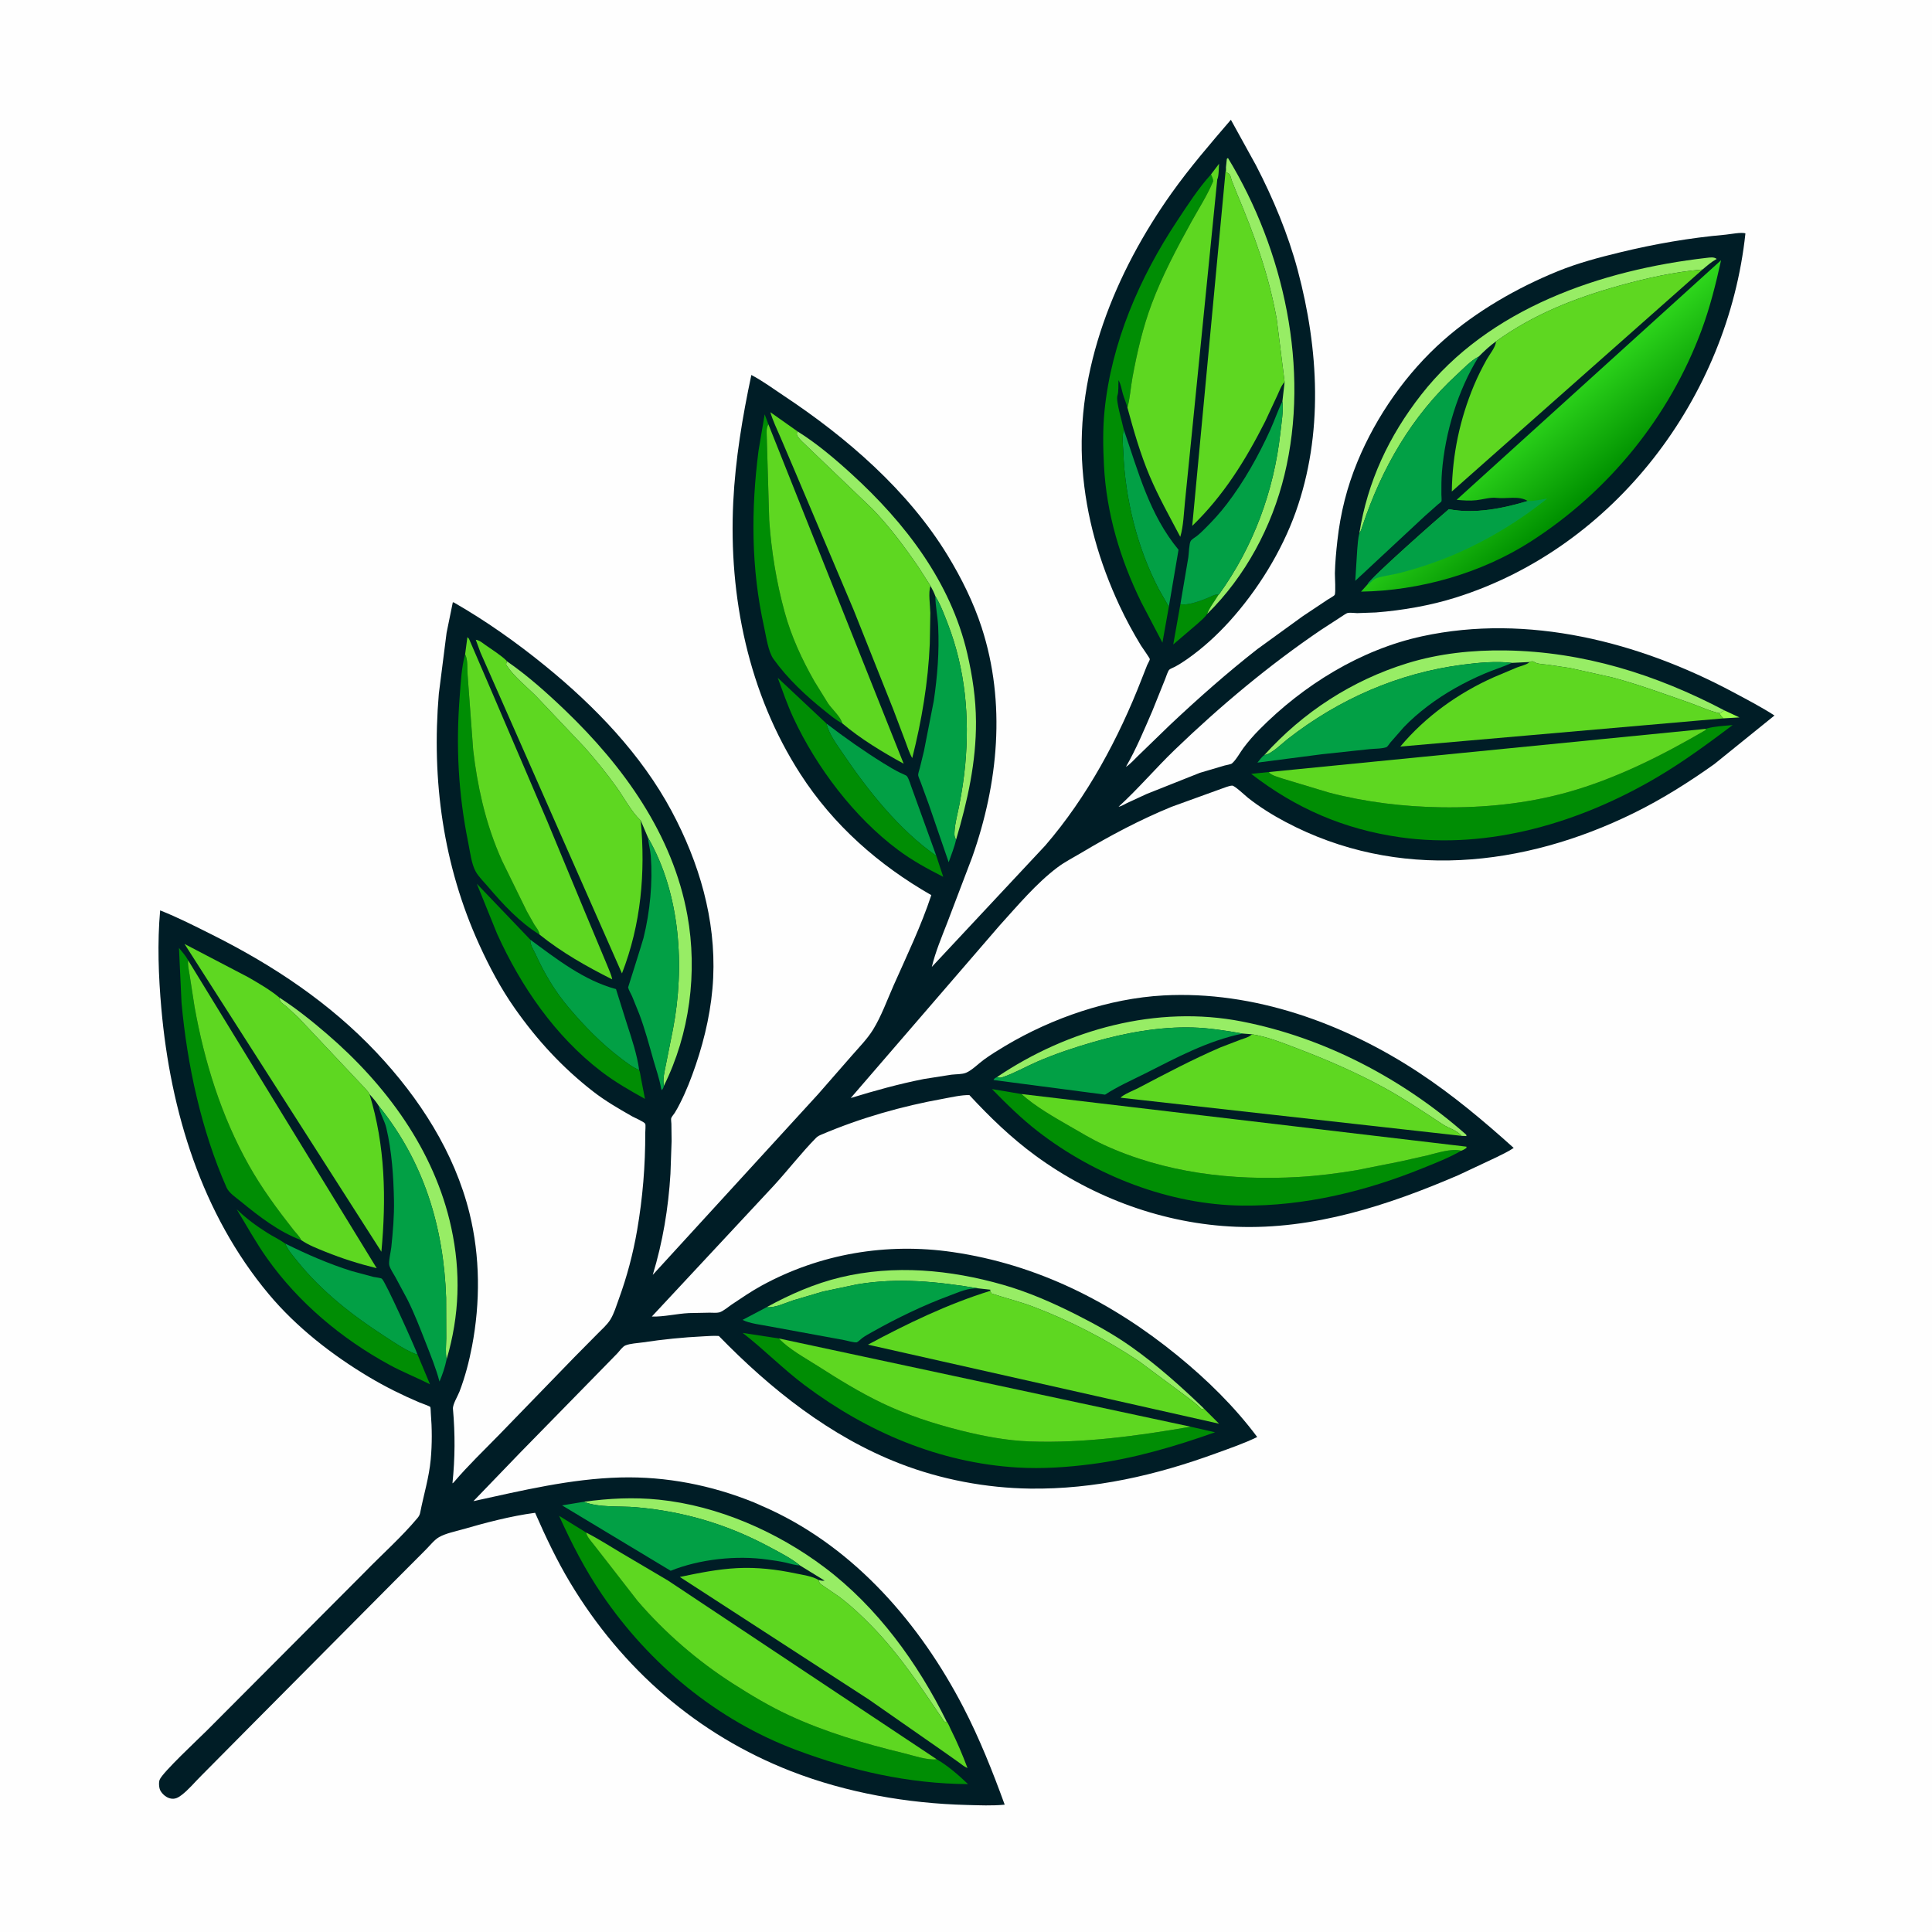 <svg version="1.1" xmlns="http://www.w3.org/2000/svg" style="display: block;" viewBox="0 0 2048 2048" width="1024" height="1024">
<defs>
	<linearGradient id="Gradient1" gradientUnits="userSpaceOnUse" x1="1689.29" y1="519.945" x2="1624.95" y2="442.167">
		<stop class="stop0" offset="0" stop-opacity="1" stop-color="rgb(0,145,0)"/>
		<stop class="stop1" offset="1" stop-opacity="1" stop-color="rgb(46,214,28)"/>
	</linearGradient>
</defs>
<path transform="translate(0,0)" fill="rgb(254,254,254)" d="M -0 -0 L 2048 0 L 2048 2048 L -0 2048 L -0 -0 z"/>
<path transform="translate(0,0)" fill="rgb(0,29,38)" d="M 1304.79 126.965 L 1331.35 175.131 C 1349.52 210.093 1365.52 248.471 1375.68 286.582 C 1397.98 370.302 1403.01 460.104 1373.47 542.873 C 1358.56 584.652 1333.05 625.785 1303.25 658.698 C 1289.8 673.549 1275.01 687.04 1258.61 698.582 C 1254.36 701.575 1249.97 704.38 1245.39 706.849 C 1244.07 707.563 1240.4 708.947 1239.48 709.908 C 1237.84 711.629 1236.24 717.118 1235.26 719.486 L 1221.65 753.332 C 1212.95 773.472 1204.49 793.87 1193.53 812.9 C 1198.21 810.028 1202.57 804.853 1206.57 801.059 L 1240.14 768.535 C 1269.74 740.645 1300.8 713.167 1332.84 688.109 L 1380.74 653.387 L 1407.41 635.605 C 1408.95 634.566 1413.86 632.002 1414.78 630.637 C 1416.15 628.609 1414.96 611.047 1415.04 607.5 C 1415.32 596.151 1416.4 584.565 1417.66 573.277 C 1420.96 543.822 1427.7 516.663 1439.05 489.206 C 1459 440.937 1491.12 395.075 1530.4 360.452 C 1565.23 329.754 1608.42 304.951 1651.35 287.5 C 1672.64 278.845 1694.79 272.972 1717.08 267.569 C 1754.45 258.507 1790.98 252.177 1829.3 248.742 C 1833.89 248.33 1846.46 245.822 1850.22 247.432 C 1831.72 420.975 1711.76 580.279 1543.34 633.377 C 1516.37 641.882 1486.61 647.056 1458.42 649.233 L 1438.65 649.942 C 1435.86 649.908 1431.41 649.208 1428.82 649.729 C 1426.94 650.109 1423.68 652.608 1421.89 653.698 L 1399.98 667.945 C 1345.04 705.233 1293.33 748.587 1245.5 794.615 C 1225.07 814.272 1206.64 836.123 1185.74 855.175 C 1188.57 854.767 1192.02 852.529 1194.64 851.292 L 1215.49 841.659 L 1271.88 819.239 L 1298.13 811.485 C 1299.67 811.054 1304.74 810.233 1305.84 809.338 C 1310.18 805.802 1314.62 797.509 1318.09 792.878 C 1323.29 785.928 1328.88 779.54 1334.98 773.374 C 1381.58 726.259 1442.22 688.603 1507.55 674.463 C 1619.65 650.205 1737.37 680.4 1836.73 733.467 C 1851.66 741.439 1866.79 749.278 1881.03 758.451 L 1817.34 809.921 C 1790.54 829.035 1761.91 847.082 1732.35 861.644 C 1614.99 919.454 1481.28 934.132 1362.6 871.224 C 1348.82 863.918 1335.36 855.513 1323.09 845.857 C 1320.22 843.596 1308.88 832.771 1306.19 832.789 C 1302.84 832.811 1297.59 835.251 1294.18 836.309 L 1241.8 855.282 C 1208.49 868.973 1176.82 885.718 1145.95 904.193 C 1137.79 909.075 1128.78 913.611 1121.19 919.302 C 1098.43 936.361 1078.45 960.325 1059.37 981.35 L 901.825 1163.95 C 927.309 1156.11 953.116 1148.98 979.277 1143.8 L 1008.46 1139.22 C 1013.12 1138.63 1019.83 1138.96 1024.11 1137.15 C 1030.42 1134.5 1037.39 1127.32 1043.08 1123.21 C 1050.35 1117.95 1058.04 1113.19 1065.74 1108.61 C 1115.41 1079.03 1175.44 1058.35 1233.4 1055.2 C 1329 1050.01 1424.93 1084.8 1504 1136.94 C 1540.03 1160.71 1572.58 1188.05 1604.59 1216.85 C 1599.01 1220.69 1592.32 1223.64 1586.29 1226.74 L 1545.82 1245.76 C 1471.33 1277.79 1392.44 1303.64 1310.23 1300.42 C 1234.16 1297.43 1158.94 1269.97 1097.58 1224.97 C 1071.84 1206.09 1049.22 1184.2 1027.57 1160.83 C 1018.63 1160.7 1008.98 1163.07 1000.16 1164.66 C 955.957 1172.58 912.194 1185.08 870.817 1202.68 C 868.535 1203.65 866.784 1204.42 865.013 1206.22 C 849.426 1222.1 835.421 1240.28 820.342 1256.74 L 690.943 1395.6 C 703.642 1396.03 717.421 1392.52 730.29 1391.93 L 752.205 1391.49 C 755.239 1391.45 759.622 1391.95 762.525 1391.17 C 766.633 1390.06 772.22 1385.13 775.826 1382.73 C 786.168 1375.84 796.455 1368.77 807.367 1362.8 C 869.374 1328.91 939.914 1317.08 1009.65 1327.21 C 1099.26 1340.23 1178.69 1380.18 1248.31 1437.06 C 1279.52 1462.56 1308.56 1490.93 1332.69 1523.28 C 1318.97 1530.04 1303.57 1535.28 1289.18 1540.53 C 1225.36 1563.86 1160.26 1578.85 1091.98 1577.98 C 1045.38 1577.38 997.532 1568.35 954.034 1551.51 C 880.057 1522.87 816.806 1472.52 761.994 1416.18 C 756.509 1415.81 750.909 1416.31 745.42 1416.58 C 723.949 1417.63 702.756 1419.78 681.5 1422.98 C 675.915 1423.82 667.993 1424.08 662.807 1426.28 C 659.961 1427.48 656.667 1432.17 654.558 1434.45 L 639.494 1449.88 L 551.26 1540.01 L 501.842 1591.29 C 553.189 1580.09 604.892 1567.52 657.702 1566.18 C 706.403 1564.95 754.144 1574.36 799.246 1592.61 L 816 1600.05 C 907.04 1642.2 975.634 1721.89 1021.14 1809.67 C 1038.4 1842.96 1052.21 1877.83 1065.02 1913.02 C 1051.9 1914.35 1037.99 1913.68 1024.81 1913.34 C 961.715 1911.72 897.316 1900.43 838.426 1877.5 C 739.167 1838.83 659.379 1769.03 604.597 1678.02 C 590.293 1654.26 578.369 1629.01 567.234 1603.63 C 541.136 1607.11 515.03 1614.08 489.762 1621.34 C 482.055 1623.55 472.473 1625.44 465.453 1629.4 C 460.467 1632.21 455.45 1638.65 451.364 1642.72 L 417.517 1676.67 L 268.136 1827.05 L 213.461 1882.21 C 206.674 1888.91 199.877 1897.27 192.282 1902.98 C 188.83 1905.57 185.618 1907.34 181.203 1906.56 C 176.646 1905.74 172.722 1902.47 170.277 1898.6 C 168.504 1895.8 168.058 1889.67 169.224 1886.62 C 172.187 1878.89 210.945 1842.81 219.319 1834.41 L 386.499 1666.69 C 404.902 1647.72 425.669 1629.42 442.558 1609.17 C 444.277 1607.11 445.002 1605.63 445.514 1603.02 C 449.233 1584.06 454.792 1566.46 456.59 1547 C 458.109 1530.58 457.991 1514.18 456.667 1497.76 C 456.585 1496.74 456.508 1492.06 456.112 1491.41 C 455.675 1490.69 445.576 1487.04 444.346 1486.52 C 426.165 1478.82 408.172 1469.85 391.219 1459.74 C 352.155 1436.43 314.194 1406.88 284.937 1371.89 C 213.821 1286.86 180.709 1178.07 171.03 1069 C 167.987 1034.71 166.694 999.389 169.764 965.062 C 188.559 972.473 206.936 981.864 225 990.905 C 289.581 1023.23 349.495 1063.03 399.226 1115.83 C 444.411 1163.81 481.77 1221.45 497.69 1286 C 509.043 1332.04 509.222 1380.62 500.362 1427.08 C 497.252 1443.39 493.033 1459.48 487.134 1475.01 C 485.335 1479.75 479.727 1488.69 480.149 1493.46 C 482.521 1520.34 482.396 1545.58 479.622 1572.39 C 480.985 1571.4 480.618 1571.8 481.58 1570.67 C 496.43 1553.21 513.094 1537.37 529.067 1520.95 L 608.968 1438.56 L 633.547 1413.72 C 638.062 1409.15 643.655 1404.24 647.024 1398.78 C 650.973 1392.38 653.31 1384.34 655.892 1377.26 C 664.561 1353.49 671.086 1329.01 675.381 1304.06 C 681.292 1269.74 684.097 1235.7 684.003 1200.87 C 683.998 1199.12 684.622 1192.6 683.954 1191.26 C 682.897 1189.14 672.517 1184.76 670.09 1183.38 C 655.766 1175.23 641.404 1166.92 628.393 1156.76 C 596.022 1131.5 569.436 1102.64 545.842 1069.08 C 530.823 1047.72 518.896 1025.2 508.098 1001.52 C 469.831 917.574 457.364 827.034 465.174 735.395 L 473.388 670.852 L 479.981 638.554 L 480.819 638.482 C 514.988 658.013 547.507 681.046 578 705.87 C 630.58 748.676 679.764 799.631 712.001 859.878 C 741.09 914.242 758.913 974.507 756.009 1036.5 C 754.539 1067.89 747.596 1099.32 737.493 1129.01 C 732.776 1142.87 727.5 1156.52 720.848 1169.58 C 719.11 1172.99 717.34 1176.37 715.294 1179.61 C 714.351 1181.1 712.011 1183.76 711.503 1185.31 C 711.144 1186.4 711.661 1189.96 711.692 1191.25 L 711.929 1209.48 L 710.711 1244.22 C 708.537 1280.58 702.564 1316.58 691.949 1351.42 L 867.117 1160.01 L 903.183 1118.74 C 910.697 1110.11 919.336 1101.37 925.369 1091.64 C 934.306 1077.22 940.44 1059.95 947.339 1044.4 C 961.18 1013.21 976.587 981.253 987.22 948.884 C 931.454 916.935 883.536 874.863 848.491 820.544 C 793.522 735.343 772.348 632.654 777.272 532.219 C 779.486 487.074 787.069 441.62 796.464 397.499 C 808.43 403.738 819.757 412.155 831.018 419.626 C 897.604 463.803 962.602 519.953 1004.53 588.734 C 1019.1 612.637 1032 638.624 1040.65 665.306 C 1066.59 745.326 1058.19 830.638 1030.5 908.836 L 1004.06 978.302 C 998.055 993.697 991.674 1008.89 987.755 1024.98 L 1108.07 896.251 C 1152.35 844.923 1185.9 782.508 1210.27 719.66 L 1216.08 704.911 C 1216.61 703.705 1218.84 699.85 1218.87 698.756 C 1218.9 697.706 1210.72 686.343 1209.44 684.246 C 1201.19 670.668 1193.52 656.548 1186.8 642.151 C 1165.26 595.985 1151.33 547.696 1147.54 496.773 C 1139.75 392.191 1182.3 288.502 1242.05 204.56 C 1261.32 177.481 1283.16 152.168 1304.79 126.965 z"/>
<path transform="translate(0,0)" fill="rgb(151,253,75)" d="M 1828.01 753.078 L 1843.89 760.491 L 1826.98 761.493 C 1824.91 759.792 1824.01 758.316 1822.69 756.031 L 1828.01 753.078 z"/>
<path transform="translate(0,0)" fill="rgb(0,141,4)" d="M 1251.3 640.261 C 1258.03 642.531 1274.04 636.399 1280.67 633.63 C 1284.46 632.046 1287.62 629.858 1291.88 630.183 C 1287.86 636.946 1282.43 643.527 1279.63 650.864 C 1277.05 654.651 1272.99 657.901 1269.63 661.004 L 1243.68 683.195 L 1251.3 640.261 z"/>
<path transform="translate(0,0)" fill="rgb(2,160,69)" d="M 1191.29 455.551 C 1206.79 500.289 1218.3 545.352 1249.29 582.762 L 1239.02 643.163 L 1228.74 625.206 C 1205.55 581.163 1192.66 528.704 1190.74 479.091 C 1190.45 471.581 1189.1 462.695 1191.29 455.551 z"/>
<path transform="translate(0,0)" fill="rgb(2,160,69)" d="M 876.192 767.085 C 895.6 781.991 915.84 796.207 936.618 809.145 C 942.366 812.724 948.155 816.138 954.214 819.166 C 955.442 819.779 960.665 821.816 961.37 822.764 C 963.775 826.001 965.555 833.057 967.145 836.983 L 992.531 907.248 C 953.237 879.787 920.275 838.327 893.634 798.937 C 887.448 789.79 878.469 777.908 876.192 767.085 z"/>
<path transform="translate(0,0)" fill="rgb(151,237,101)" d="M 812.731 1385.64 C 837.192 1372.13 863.749 1360.58 891 1354.04 C 948.079 1340.33 1007.39 1345.93 1063.32 1361.96 C 1090.36 1369.71 1116.06 1381.01 1141.12 1393.67 C 1160.85 1403.64 1180.58 1414.53 1198.67 1427.29 C 1226.21 1446.7 1251.87 1469.68 1276.13 1493 L 1276.16 1493.09 C 1275.46 1493.34 1274.8 1493.93 1274.06 1493.84 C 1273.6 1493.79 1269.84 1490.02 1269.27 1489.52 C 1265.38 1486.06 1261.32 1482.98 1257.12 1479.9 L 1207.78 1443.26 C 1173.51 1420.16 1133.73 1399.69 1095.07 1385.07 C 1080.56 1379.59 1065.63 1376 1050.97 1371.11 L 1049.66 1368.36 L 1049.79 1367.13 L 1037.49 1365.78 C 994.084 1358.58 952.146 1354.09 908.322 1361.51 L 872.218 1369.12 L 840.703 1378.44 C 832.394 1381.14 821.423 1386.63 812.731 1385.64 z"/>
<path transform="translate(0,0)" fill="rgb(2,160,69)" d="M 302.349 1318.24 C 325.193 1329.56 348.402 1339.73 372.748 1347.36 L 395.921 1353.58 C 398.043 1354.06 403.319 1354.5 404.78 1355.49 C 408.331 1357.88 440.103 1428.58 442.673 1436.03 L 439.244 1434.81 C 428.434 1430.39 418.169 1423.24 408.383 1416.91 C 373.633 1394.43 341.453 1369.45 315.328 1337.1 C 310.672 1331.33 305.154 1325.14 302.349 1318.24 z"/>
<path transform="translate(0,0)" fill="rgb(151,237,101)" d="M 845.214 457.158 C 865.787 469.995 885.058 486.345 902.945 502.676 C 959.373 554.196 1007.73 616.834 1025.34 692.682 C 1030.86 716.472 1034.44 740.505 1034.59 764.967 C 1034.84 807.839 1025.59 849.252 1013.49 890.061 C 1011.69 887.456 1011.66 885.401 1011.79 882.272 C 1012.18 872.806 1015.1 862.822 1016.89 853.491 C 1019.62 839.268 1021.85 824.985 1023.18 810.559 C 1027.86 759.944 1023.22 709.541 1004.94 661.877 C 1001.03 651.705 997.171 641.285 991.518 631.938 C 990.179 628.088 988.283 624.612 986.372 621.03 L 973.501 600.938 C 958.717 579.425 943.133 558.482 924.996 539.659 L 874.818 491.587 L 855.121 472.688 C 852.075 469.641 848.041 466.348 845.657 462.775 C 844.111 460.456 844.673 459.747 845.214 457.158 z"/>
<path transform="translate(0,0)" fill="rgb(2,160,69)" d="M 677.556 1134.29 C 670.795 1131.59 663.865 1126.19 658.09 1121.82 C 637.481 1106.2 619.28 1087.55 602.652 1067.82 C 587.997 1050.44 577.002 1031.8 567.598 1011.16 C 565.448 1006.45 561.715 1001.42 562.172 996.107 C 589.925 1016.55 619.065 1039.41 652.975 1048.47 L 664.576 1085.39 C 669.685 1101.12 675.322 1117.88 677.556 1134.29 z"/>
<path transform="translate(0,0)" fill="rgb(151,237,101)" d="M 618.874 1591.96 C 645.417 1588.29 671.741 1586.97 698.469 1589.71 C 761.215 1596.14 823.966 1623.79 874.045 1661.48 C 929.966 1703.57 972.763 1762.65 1003.5 1824.92 C 1002.24 1825.53 1003.05 1825.31 1001 1824.99 C 977.284 1789.94 954.272 1754.75 924.623 1724.23 C 913.598 1712.88 901.972 1701.92 889.305 1692.41 L 873.131 1681.36 C 872.06 1680.57 869.589 1679.09 868.913 1678.03 C 868.291 1677.06 868.062 1675.88 867.637 1674.81 C 869.98 1675.36 871.707 1676.01 874.112 1675.5 L 847.956 1659.42 C 839.205 1652.1 827.466 1646.2 817.415 1640.75 C 772.096 1616.2 725.777 1602.27 674.396 1597.74 C 656.89 1596.2 635.246 1598.48 618.874 1591.96 z"/>
<path transform="translate(0,0)" fill="rgb(151,237,101)" d="M 295.996 1057.36 C 313.726 1068.76 330.551 1082.24 346.536 1095.98 C 409.247 1149.85 460.596 1219.4 478.356 1301.3 C 488.624 1348.65 487.117 1394.53 473.413 1441.03 C 472.064 1434.01 472.953 1425.91 473.021 1418.75 L 472.91 1375.58 C 470.305 1300.42 449.195 1231.21 401.444 1172.23 C 398.607 1167.66 395.272 1163.86 391.695 1159.88 C 391.037 1157.38 383.842 1150.51 381.99 1148.37 L 316.196 1078.53 L 303.802 1067.11 C 302.091 1065.65 298.559 1063.42 297.332 1061.65 C 296.721 1060.77 296.34 1058.46 295.996 1057.36 z"/>
<path transform="translate(0,0)" fill="rgb(151,237,101)" d="M 1299.55 177.401 L 1300.5 168.4 L 1301.71 167.5 C 1361.07 265.138 1388.81 391.082 1361.62 503.292 C 1348.23 558.554 1320.23 610.853 1279.63 650.864 C 1282.43 643.527 1287.86 636.946 1291.88 630.183 L 1292.26 630.024 C 1328.64 579.453 1350.41 520.662 1357.24 458.825 C 1358.39 448.345 1360.66 435.87 1359.4 425.446 L 1361.76 404.896 L 1353.33 337.891 C 1344.91 290.978 1329.42 248.24 1310.96 204.545 L 1305.76 191.5 C 1305.13 189.745 1304.49 186.415 1303.5 184.94 C 1303.02 184.221 1300.8 183.061 1299.99 182.5 L 1299.55 177.401 z"/>
<path transform="translate(0,0)" fill="rgb(151,237,101)" d="M 1440.95 565.289 C 1449.67 510.447 1472.22 462.331 1506.45 418.5 C 1578.13 326.709 1697.17 286.156 1809.14 273.338 C 1812.74 272.926 1816.91 272.181 1819.78 274.5 C 1814.16 277.575 1809.69 281.577 1804.81 285.678 C 1775.42 288.129 1745.64 294.716 1717.26 302.602 C 1669.71 315.814 1626.01 332.904 1585.67 361.954 C 1579.17 366.687 1573.23 372.235 1567.57 377.934 C 1559.12 382.184 1551.2 390.843 1544.22 397.232 C 1496.54 440.903 1464.64 496.418 1444.37 557.323 C 1443.43 560.135 1442.76 562.895 1440.95 565.289 z"/>
<path transform="translate(0,0)" fill="rgb(0,141,4)" d="M 571.99 990.752 C 550.511 977.435 533.112 958.507 516.867 939.44 C 512.843 934.717 507.414 929.435 504.368 924.057 C 499.687 915.795 498.287 902.806 496.395 893.497 C 485.684 840.81 483.182 790.742 487.378 737.125 C 488.496 722.838 489.19 707.383 493.047 693.576 C 496.224 699.546 495.106 708.394 495.683 715.188 L 501.577 794.919 C 503.702 813.736 506.918 832.385 511.315 850.805 C 516.34 871.858 523.292 892.676 532.179 912.425 L 558.429 965.955 L 566.232 979.828 C 568.502 983.433 571.38 986.395 571.99 990.752 z"/>
<path transform="translate(0,0)" fill="rgb(0,141,4)" d="M 442.673 1436.03 L 455.805 1467.39 C 441.662 1460.24 427.022 1454.51 413 1446.88 C 362.45 1419.39 316.26 1380.79 282.969 1333.65 C 271.14 1316.9 261.442 1299.3 250.887 1281.82 C 260.491 1291.3 271.783 1299.54 283.181 1306.76 C 289.532 1310.78 296.203 1313.85 302.349 1318.24 C 305.154 1325.14 310.672 1331.33 315.328 1337.1 C 341.453 1369.45 373.633 1394.43 408.383 1416.91 C 418.169 1423.24 428.434 1430.39 439.244 1434.81 L 442.673 1436.03 z"/>
<path transform="translate(0,0)" fill="rgb(151,237,101)" d="M 1056.92 1141.68 C 1132.05 1091.01 1226.32 1065.18 1316.42 1082.82 C 1404.53 1100.08 1486.96 1143.6 1554.27 1202.83 L 1554.5 1204.28 L 1549.28 1204.06 C 1544.54 1198.05 1535.78 1196.12 1529.35 1191.87 C 1508.85 1178.3 1487.66 1164.11 1466.07 1152.36 C 1437.05 1136.56 1406.3 1123.28 1375.46 1111.51 C 1360.12 1105.65 1343.44 1098.9 1327.17 1096.38 L 1317.26 1095.6 C 1299.99 1092.62 1281.98 1089.68 1264.43 1089.18 C 1229.54 1088.17 1193 1094.78 1159.54 1104.42 C 1139.19 1110.29 1118.75 1117.05 1099.29 1125.5 C 1087.38 1130.68 1075.6 1137.46 1063.34 1141.69 C 1060.3 1142.74 1059.89 1142.66 1056.92 1141.68 z"/>
<path transform="translate(0,0)" fill="rgb(0,141,4)" d="M 992.531 907.248 L 999.866 929.491 C 982.949 920.884 967.252 912.344 951.98 900.966 C 905.526 866.357 865.55 813.497 841.106 761.111 C 834.646 747.266 829.729 732.796 824.419 718.485 L 876.192 767.085 C 878.469 777.908 887.448 789.79 893.634 798.937 C 920.275 838.327 953.237 879.787 992.531 907.248 z"/>
<path transform="translate(0,0)" fill="rgb(151,237,101)" d="M 1340.24 800.428 C 1381.26 754.85 1433.25 721.125 1491.89 703.03 C 1525.43 692.681 1560.97 688.967 1595.97 689.487 C 1678.29 690.708 1755.51 714.966 1828.01 753.078 L 1822.69 756.031 C 1811.88 753.671 1801.34 748.532 1790.85 744.874 C 1764.01 735.506 1736.64 725.394 1709.18 718.108 L 1664.29 708.115 L 1641 704.646 C 1636.82 704.119 1630.98 704.14 1627.21 702.239 L 1626.01 701.5 C 1624.03 700.556 1623.31 701.104 1621.35 701.765 L 1602.71 702.688 C 1585.94 700.658 1567.05 702.454 1550.38 704.616 C 1482.26 713.451 1419.42 741.01 1365.21 783.239 C 1358.73 788.284 1348.28 799.116 1340.24 800.428 z"/>
<path transform="translate(0,0)" fill="rgb(0,141,4)" d="M 892.835 766.76 C 886.261 763.535 880.142 758.194 874.397 753.637 C 854.577 737.92 834.606 719.172 819.87 698.5 C 814.217 690.569 812.068 674.161 809.883 664.298 C 796.196 602.531 796.036 540.594 804.037 478 L 810.579 439.206 L 814.535 449.787 C 812.034 454.196 812.753 457.861 812.807 462.812 L 813.577 489.5 L 815.409 551.553 C 817.685 584.319 823.061 617.127 831.742 648.809 C 838.876 674.843 850.054 698.963 863.375 722.35 L 877.827 745.71 C 881.945 751.736 891.391 760.107 892.835 766.76 z"/>
<path transform="translate(0,0)" fill="rgb(151,237,101)" d="M 537.282 700.917 C 559.364 716.204 579.796 734.454 599.149 753.018 C 660.812 812.167 713.155 884.483 728.663 970.27 C 739.572 1030.62 731.183 1096.01 703.705 1151.13 C 702.346 1143.49 704.624 1135.23 706.074 1127.7 L 713.361 1091.13 C 726.062 1024.96 721.353 947.314 686.88 887.875 L 679.239 869.846 C 669.228 860.457 661.648 845.705 653.57 834.432 C 643.185 819.939 632.009 806.177 620.25 792.775 L 568.532 738.154 C 558.359 727.93 544.854 717.253 536.988 705.34 C 536.091 703.981 536.954 702.45 537.282 700.917 z"/>
<path transform="translate(0,0)" fill="rgb(0,141,4)" d="M 677.556 1134.29 C 678.576 1136.47 678.864 1140.07 679.374 1142.47 L 683.695 1164.87 C 667.895 1156.13 651.953 1146.98 637.596 1135.99 C 588.437 1098.34 552.272 1045.74 526.902 989.775 L 505.435 936.789 L 562.172 996.107 C 561.715 1001.42 565.448 1006.45 567.598 1011.16 C 577.002 1031.8 587.997 1050.44 602.652 1067.82 C 619.28 1087.55 637.481 1106.2 658.09 1121.82 C 663.865 1126.19 670.795 1131.59 677.556 1134.29 z"/>
<path transform="translate(0,0)" fill="rgb(0,141,4)" d="M 319.255 1314.54 C 296.085 1306.16 274.192 1289.16 255.325 1273.69 C 250.321 1269.59 242.764 1264.73 240.12 1258.74 C 213.392 1198.21 198.348 1128.58 192.419 1062.82 L 189.727 1004.84 C 193.127 1009.05 196.911 1013.19 199.452 1017.98 C 198.795 1023.47 200.232 1027.98 200.982 1033.31 L 206.241 1067.25 C 216.676 1125.53 234.628 1183.25 263.749 1235.12 C 277.396 1259.43 293.819 1281.73 311.017 1303.61 C 313.721 1307.05 317.562 1310.54 319.255 1314.54 z"/>
<path transform="translate(0,0)" fill="rgb(2,160,69)" d="M 686.88 887.875 C 721.353 947.314 726.062 1024.96 713.361 1091.13 L 706.074 1127.7 C 704.624 1135.23 702.346 1143.49 703.705 1151.13 C 703.275 1153.2 702.804 1153.94 701.665 1155.66 C 700.863 1154 700.915 1154.45 700.668 1153.04 C 698.953 1143.28 695.491 1133.73 692.794 1124.18 C 688.092 1107.55 683.663 1090.9 677.566 1074.7 L 669.992 1056 C 668.816 1053.3 666.42 1049.46 665.827 1046.68 C 665.811 1046.6 681.134 998.376 682.172 994.166 C 689.027 966.366 692.011 935.688 689.848 907.101 C 689.383 900.952 687.597 895.01 686.973 888.86 L 686.88 887.875 z"/>
<path transform="translate(0,0)" fill="rgb(2,160,69)" d="M 1359.4 425.446 C 1360.66 435.87 1358.39 448.345 1357.24 458.825 C 1350.41 520.662 1328.64 579.453 1292.26 630.024 L 1291.88 630.183 C 1287.62 629.858 1284.46 632.046 1280.67 633.63 C 1274.04 636.399 1258.03 642.531 1251.3 640.261 L 1259.68 590.732 C 1260.24 587.012 1260.5 576.242 1262.18 573.496 C 1263.33 571.619 1266.97 569.572 1268.69 568.225 C 1271.72 565.856 1274.46 563.133 1277.2 560.436 C 1285.58 552.18 1293.33 543.648 1300.48 534.301 C 1318.92 510.199 1333.97 483.234 1346.55 455.665 C 1351.09 445.692 1354.48 435.223 1359.4 425.446 z"/>
<path transform="translate(0,0)" fill="rgb(2,160,69)" d="M 991.518 631.938 C 997.171 641.285 1001.03 651.705 1004.94 661.877 C 1023.22 709.541 1027.86 759.944 1023.18 810.559 C 1021.85 824.985 1019.62 839.268 1016.89 853.491 C 1015.1 862.822 1012.18 872.806 1011.79 882.272 C 1011.66 885.401 1011.69 887.456 1013.49 890.061 C 1011.68 898.256 1008.38 906.086 1005.64 914.004 L 984.473 852.449 L 975.908 829.051 C 975.29 827.259 973.28 823.182 973.293 821.418 C 973.307 819.427 974.545 816.201 975.034 814.184 L 979.4 796.255 L 989.817 743.083 C 993.672 716.819 995.774 690.975 994.506 664.433 C 993.992 653.691 991.577 642.471 991.518 631.938 z"/>
<path transform="translate(0,0)" fill="rgb(2,160,69)" d="M 812.731 1385.64 C 821.423 1386.63 832.394 1381.14 840.703 1378.44 L 872.218 1369.12 L 908.322 1361.51 C 952.146 1354.09 994.084 1358.58 1037.49 1365.78 C 1026.51 1364.89 1016.56 1369.7 1006.47 1373.44 C 978.45 1383.81 951.088 1397.1 925.043 1411.71 C 921.375 1413.76 917.609 1415.81 914.185 1418.25 C 912.982 1419.11 909.178 1422.75 908.253 1422.92 C 905.417 1423.44 897.55 1421 894.372 1420.47 L 816.09 1406.09 C 807.456 1404.35 794.785 1403.1 787.126 1399.16 L 812.731 1385.64 z"/>
<path transform="translate(0,0)" fill="rgb(2,160,69)" d="M 847.956 1659.42 C 842.78 1659.25 837.841 1657.51 832.802 1656.4 C 826.362 1654.98 819.867 1654.08 813.342 1653.17 C 780.558 1648.57 741.79 1652.72 710.93 1665.08 L 595.831 1595.76 L 618.874 1591.96 C 635.246 1598.48 656.89 1596.2 674.396 1597.74 C 725.777 1602.27 772.096 1616.2 817.415 1640.75 C 827.466 1646.2 839.205 1652.1 847.956 1659.42 z"/>
<path transform="translate(0,0)" fill="rgb(2,160,69)" d="M 1056.92 1141.68 C 1059.89 1142.66 1060.3 1142.74 1063.34 1141.69 C 1075.6 1137.46 1087.38 1130.68 1099.29 1125.5 C 1118.75 1117.05 1139.19 1110.29 1159.54 1104.42 C 1193 1094.78 1229.54 1088.17 1264.43 1089.18 C 1281.98 1089.68 1299.99 1092.62 1317.26 1095.6 C 1279.47 1103.53 1247.57 1120.98 1213.46 1138.16 C 1199.49 1145.19 1184.45 1151.78 1171.42 1160.39 L 1053.16 1144.86 C 1054.08 1142.85 1055.06 1142.76 1056.92 1141.68 z"/>
<path transform="translate(0,0)" fill="rgb(2,160,69)" d="M 401.444 1172.23 C 449.195 1231.21 470.305 1300.42 472.91 1375.58 L 473.021 1418.75 C 472.953 1425.91 472.064 1434.01 473.413 1441.03 C 471.705 1449.12 469.128 1456.91 465.88 1464.5 C 462.147 1450.34 456.514 1436.68 451.195 1423.06 C 445.241 1407.8 439.262 1392.3 431.941 1377.64 L 419.02 1353.6 C 417.081 1350.12 413.691 1345.15 412.699 1341.37 C 411.655 1337.38 414.341 1326.67 414.813 1322.06 C 416.523 1305.36 417.962 1288.96 417.619 1272.13 C 417.103 1246.87 415.362 1220.44 409.546 1195.78 C 407.627 1187.65 402.698 1180.29 401.444 1172.23 z"/>
<path transform="translate(0,0)" fill="rgb(2,160,69)" d="M 1340.24 800.428 C 1348.28 799.116 1358.73 788.284 1365.21 783.239 C 1419.42 741.01 1482.26 713.451 1550.38 704.616 C 1567.05 702.454 1585.94 700.658 1602.71 702.688 C 1593.35 706.924 1583.47 709.923 1574.01 713.933 C 1552.68 722.979 1531.57 734.681 1513.13 748.743 C 1504.25 755.516 1495.76 762.823 1488.05 770.909 L 1473.81 787.149 C 1473.14 787.968 1470.82 791.463 1469.99 791.861 C 1466.12 793.717 1456.53 793.627 1452 794.105 L 1401.53 799.506 L 1332.92 808.419 C 1335.05 805.947 1337.54 802.154 1340.24 800.428 z"/>
<path transform="translate(0,0)" fill="rgb(2,160,69)" d="M 1440.95 565.289 C 1442.76 562.895 1443.43 560.135 1444.37 557.323 C 1464.64 496.418 1496.54 440.903 1544.22 397.232 C 1551.2 390.843 1559.12 382.184 1567.57 377.934 C 1545.31 413.665 1531.83 458.638 1528.51 500.498 C 1527.87 508.447 1527.92 516.38 1527.95 524.347 C 1527.95 525.696 1528.43 530.458 1527.99 531.476 C 1527.73 532.08 1524.61 534.424 1523.95 535.007 L 1510.48 546.947 L 1436.64 615.7 L 1438.76 582 C 1439.32 576.483 1439.5 570.645 1440.95 565.289 z"/>
<path transform="translate(0,0)" fill="rgb(0,141,4)" d="M 1239.02 643.163 L 1232.23 681.259 L 1209.93 638.692 C 1187.58 593.245 1172.89 544.321 1170.25 493.5 C 1169.26 474.457 1168.92 454.411 1170.84 435.438 C 1178.12 363.118 1207.91 294.363 1247.78 234.182 C 1258.89 217.397 1270.18 199.755 1283.74 184.828 C 1284.78 187.217 1285.89 189.402 1286.03 192.043 L 1285.34 193.687 C 1279.25 207.908 1270.43 221.586 1262.93 235.14 C 1247.46 263.113 1231.97 292.316 1220.78 322.293 C 1211.42 347.348 1205.38 373.542 1200.53 399.787 C 1198.57 410.395 1197.96 421.778 1195.12 432.123 C 1193.84 427.125 1191.78 422.617 1190.34 417.74 C 1188.82 412.565 1188.38 407.811 1185.67 403.012 C 1185.34 407.957 1185.98 415.019 1184.5 419.531 C 1182.7 424.994 1189.74 447.928 1191.29 455.551 C 1189.1 462.695 1190.45 471.581 1190.74 479.091 C 1192.66 528.704 1205.55 581.163 1228.74 625.206 L 1239.02 643.163 z"/>
<path transform="translate(0,0)" fill="rgb(0,141,4)" d="M 1548.94 1219.82 C 1536.17 1227.29 1522.06 1232.66 1508.39 1238.22 C 1447.82 1262.85 1382.6 1278.68 1316.89 1277.98 C 1239.68 1277.16 1160.67 1246.23 1100.05 1199.2 C 1082.79 1185.81 1066.75 1170.05 1051.5 1154.46 L 1082.74 1159.72 C 1097.59 1173.03 1117 1184.05 1134.3 1194.02 C 1146.02 1200.76 1157.53 1207.76 1169.82 1213.44 C 1234.37 1243.28 1305.98 1251.74 1376.53 1247.65 C 1396.96 1246.47 1417.72 1243.87 1437.9 1240.48 L 1485.5 1230.99 L 1513.27 1224.72 C 1523.47 1222.24 1538.62 1217.11 1548.94 1219.82 z"/>
<path transform="translate(0,0)" fill="rgb(0,141,4)" d="M 1262.2 1512.39 L 1288.04 1518.27 C 1246.05 1533.15 1201.62 1546.27 1157.34 1552 C 1131.35 1555.36 1104.93 1557.2 1078.72 1555.64 C 995.877 1550.72 919.333 1517.99 853.367 1468.66 C 830.154 1451.31 810.032 1430.57 787.239 1412.94 L 825.651 1418.83 C 836.182 1430.17 853.702 1439.58 866.762 1447.95 C 888.651 1461.98 911.208 1475.87 934.656 1487.14 C 961.314 1499.94 989.906 1509.24 1018.54 1516.42 C 1042.2 1522.35 1067.22 1527.14 1091.65 1528 C 1148.68 1530 1206.1 1522.09 1262.2 1512.39 z"/>
<path transform="translate(0,0)" fill="rgb(0,141,4)" d="M 1807.77 772.673 L 1809.16 772.266 C 1817.87 769.824 1827.72 769.422 1836.69 768.624 C 1810.83 788.047 1784.8 807.27 1756.9 823.748 C 1675.86 871.618 1578.71 901.022 1484.15 887.539 C 1424.7 879.062 1373.61 856.91 1326.33 820.334 L 1345.29 818.369 L 1345.5 819.263 C 1349.06 822.418 1355.89 824.026 1360.44 825.615 L 1408.87 840.205 C 1447.54 850.309 1488.07 855.186 1528 855.776 C 1572.72 856.437 1617.83 852.011 1661 840.018 C 1712.89 825.602 1762.1 800.729 1808.44 773.666 L 1807.77 772.673 z"/>
<path transform="translate(0,0)" fill="rgb(0,141,4)" d="M 992.966 1864.9 C 1004.72 1871.72 1016.37 1881.83 1026.14 1891.23 C 962.964 1890.82 902.936 1877.1 844 1855.03 C 760.074 1823.6 688.462 1764.23 638.152 1690.3 C 620.13 1663.82 605.836 1635.95 592.641 1606.81 L 621.321 1624.56 C 622.331 1629.13 625.708 1632.54 628.5 1636.18 L 645.151 1657.53 L 675.743 1696.91 C 704.755 1730.71 739.533 1760.77 777.031 1784.74 C 796.078 1796.92 815.479 1808.54 836 1818.09 C 874.414 1835.97 916.727 1848.49 957.829 1858.41 C 967.57 1860.77 983.349 1866.27 992.966 1864.9 z"/>
<path transform="translate(0,0)" fill="rgb(94,215,33)" d="M 1621.35 701.765 C 1623.31 701.104 1624.03 700.556 1626.01 701.5 L 1627.21 702.239 C 1630.98 704.14 1636.82 704.119 1641 704.646 L 1664.29 708.115 L 1709.18 718.108 C 1736.64 725.394 1764.01 735.506 1790.85 744.874 C 1801.34 748.532 1811.88 753.671 1822.69 756.031 C 1824.01 758.316 1824.91 759.792 1826.98 761.493 L 1484.4 791.379 C 1511.13 759.45 1545.98 734.55 1583.9 717.71 L 1607.98 707.562 C 1611.32 706.254 1617.13 704.89 1620 702.93 L 1621.35 701.765 z"/>
<path transform="translate(0,0)" fill="rgb(94,215,33)" d="M 892.835 766.76 C 891.391 760.107 881.945 751.736 877.827 745.71 L 863.375 722.35 C 850.054 698.963 838.876 674.843 831.742 648.809 C 823.061 617.127 817.685 584.319 815.409 551.553 L 813.577 489.5 L 812.807 462.812 C 812.753 457.861 812.034 454.196 814.535 449.787 L 957.917 809.552 C 935.958 797.517 911.897 783.056 892.835 766.76 z"/>
<path transform="translate(0,0)" fill="rgb(94,215,33)" d="M 621.321 1624.56 C 633.911 1630.93 645.865 1638.66 658 1645.86 L 708.199 1675.5 L 992.966 1864.9 C 983.349 1866.27 967.57 1860.77 957.829 1858.41 C 916.727 1848.49 874.414 1835.97 836 1818.09 C 815.479 1808.54 796.078 1796.92 777.031 1784.74 C 739.533 1760.77 704.755 1730.71 675.743 1696.91 L 645.151 1657.53 L 628.5 1636.18 C 625.708 1632.54 622.331 1629.13 621.321 1624.56 z"/>
<path transform="translate(0,0)" fill="rgb(94,215,33)" d="M 493.047 693.576 L 495.445 675.407 L 497.098 677.048 L 517.448 724.27 L 580.233 870.805 L 619.415 965.216 L 643.197 1022.16 C 645.065 1027.14 648.089 1033 648.951 1038.17 C 621.885 1024.57 595.673 1009.77 571.99 990.752 C 571.38 986.395 568.502 983.433 566.232 979.828 L 558.429 965.955 L 532.179 912.425 C 523.292 892.676 516.34 871.858 511.315 850.805 C 506.918 832.385 503.702 813.736 501.577 794.919 L 495.683 715.188 C 495.106 708.394 496.224 699.546 493.047 693.576 z"/>
<path transform="translate(0,0)" fill="rgb(94,215,33)" d="M 199.452 1017.98 L 399.329 1344.36 C 380.653 1339.75 362.77 1334.14 344.939 1326.93 C 336.331 1323.44 326.915 1319.85 319.255 1314.54 C 317.562 1310.54 313.721 1307.05 311.017 1303.61 C 293.819 1281.73 277.396 1259.43 263.749 1235.12 C 234.628 1183.25 216.676 1125.53 206.241 1067.25 L 200.982 1033.31 C 200.232 1027.98 198.795 1023.47 199.452 1017.98 z"/>
<path transform="translate(0,0)" fill="rgb(94,215,33)" d="M 1283.74 184.828 L 1292.27 173.563 C 1291.91 177.392 1292.09 187.062 1290.35 190.113 L 1263.89 454.688 L 1256.17 531.465 C 1254.9 543.523 1254.55 557.557 1251.15 569.074 C 1239.87 547.606 1228.04 526.752 1218.58 504.343 C 1208.76 481.067 1201.72 456.459 1195.12 432.123 C 1197.96 421.778 1198.57 410.395 1200.53 399.787 C 1205.38 373.542 1211.42 347.348 1220.78 322.293 C 1231.97 292.316 1247.46 263.113 1262.93 235.14 C 1270.43 221.586 1279.25 207.908 1285.34 193.687 L 1286.03 192.043 C 1285.89 189.402 1284.78 187.217 1283.74 184.828 z"/>
<path transform="translate(0,0)" fill="rgb(94,215,33)" d="M 825.651 1418.83 L 1262.2 1512.39 C 1206.1 1522.09 1148.68 1530 1091.65 1528 C 1067.22 1527.14 1042.2 1522.35 1018.54 1516.42 C 989.906 1509.24 961.314 1499.94 934.656 1487.14 C 911.208 1475.87 888.651 1461.98 866.762 1447.95 C 853.702 1439.58 836.182 1430.17 825.651 1418.83 z"/>
<path transform="translate(0,0)" fill="rgb(94,215,33)" d="M 1327.17 1096.38 C 1343.44 1098.9 1360.12 1105.65 1375.46 1111.51 C 1406.3 1123.28 1437.05 1136.56 1466.07 1152.36 C 1487.66 1164.11 1508.85 1178.3 1529.35 1191.87 C 1535.78 1196.12 1544.54 1198.05 1549.28 1204.06 L 1187.93 1163.63 C 1189.82 1160.62 1202.84 1155.34 1206.57 1153.39 C 1235.32 1138.3 1263.78 1123.2 1293.63 1110.32 L 1315.17 1102.06 C 1318.59 1100.82 1323 1099.74 1325.86 1097.47 L 1327.17 1096.38 z"/>
<path transform="translate(0,0)" fill="rgb(94,215,33)" d="M 1003.5 1824.92 C 1005.11 1826.52 1006.68 1830.89 1007.75 1832.99 C 1014.46 1846.3 1020.37 1860.24 1025.59 1874.2 C 1022.25 1872.93 1018.99 1870.05 1016.06 1867.97 L 998.806 1855.79 L 920.942 1801.5 L 720.666 1671.64 C 740.849 1667.41 760.837 1663.32 781.5 1662.27 C 802.439 1661.21 823.032 1663.6 843.5 1667.91 C 850.874 1669.46 861.342 1670.84 867.637 1674.81 C 868.062 1675.88 868.291 1677.06 868.913 1678.03 C 869.589 1679.09 872.06 1680.57 873.131 1681.36 L 889.305 1692.41 C 901.972 1701.92 913.598 1712.88 924.623 1724.23 C 954.272 1754.75 977.284 1789.94 1001 1824.99 C 1003.05 1825.31 1002.24 1825.53 1003.5 1824.92 z"/>
<path transform="translate(0,0)" fill="rgb(94,215,33)" d="M 1299.55 177.401 L 1299.99 182.5 C 1300.8 183.061 1303.02 184.221 1303.5 184.94 C 1304.49 186.415 1305.13 189.745 1305.76 191.5 L 1310.96 204.545 C 1329.42 248.24 1344.91 290.978 1353.33 337.891 L 1361.76 404.896 C 1358.19 408.655 1356.23 414.336 1354.08 419 L 1341.15 446.704 C 1320.42 487.678 1297.03 525.409 1263.81 557.474 L 1299.55 177.401 z"/>
<path transform="translate(0,0)" fill="rgb(94,215,33)" d="M 1082.74 1159.72 L 1554.52 1215.5 L 1554.5 1216.85 C 1552.63 1218.15 1551.09 1219.09 1548.94 1219.82 C 1538.62 1217.11 1523.47 1222.24 1513.27 1224.72 L 1485.5 1230.99 L 1437.9 1240.48 C 1417.72 1243.87 1396.96 1246.47 1376.53 1247.65 C 1305.98 1251.74 1234.37 1243.28 1169.82 1213.44 C 1157.53 1207.76 1146.02 1200.76 1134.3 1194.02 C 1117 1184.05 1097.59 1173.03 1082.74 1159.72 z"/>
<path transform="translate(0,0)" fill="rgb(94,215,33)" d="M 1276.16 1493.09 L 1292.28 1509.21 L 920.055 1425.39 C 961.58 1403.12 1004.58 1382.36 1049.66 1368.36 L 1050.97 1371.11 C 1065.63 1376 1080.56 1379.59 1095.07 1385.07 C 1133.73 1399.69 1173.51 1420.16 1207.78 1443.26 L 1257.12 1479.9 C 1261.32 1482.98 1265.38 1486.06 1269.27 1489.52 C 1269.84 1490.02 1273.6 1493.79 1274.06 1493.84 C 1274.8 1493.93 1275.46 1493.34 1276.16 1493.09 z"/>
<path transform="translate(0,0)" fill="rgb(94,215,33)" d="M 504.339 678.198 C 508.266 678.652 511.306 681.44 514.455 683.653 C 521.726 688.761 530.601 694.249 536.955 700.38 L 537.282 700.917 C 536.954 702.45 536.091 703.981 536.988 705.34 C 544.854 717.253 558.359 727.93 568.532 738.154 L 620.25 792.775 C 632.009 806.177 643.185 819.939 653.57 834.432 C 661.648 845.705 669.228 860.457 679.239 869.846 C 684.311 925.189 679.57 979.672 659.305 1031.87 L 509.36 691.778 L 504.339 678.198 z"/>
<path transform="translate(0,0)" fill="rgb(94,215,33)" d="M 391.695 1159.88 C 408.425 1214.47 409.518 1270.54 404.291 1326.9 L 195.599 1000.62 L 263 1035.84 C 274.123 1042.28 286.096 1049.12 295.996 1057.36 C 296.34 1058.46 296.721 1060.77 297.332 1061.65 C 298.559 1063.42 302.091 1065.65 303.802 1067.11 L 316.196 1078.53 L 381.99 1148.37 C 383.842 1150.51 391.037 1157.38 391.695 1159.88 z"/>
<path transform="translate(0,0)" fill="rgb(94,215,33)" d="M 1345.29 818.369 L 1807.77 772.673 L 1808.44 773.666 C 1762.1 800.729 1712.89 825.602 1661 840.018 C 1617.83 852.011 1572.72 856.437 1528 855.776 C 1488.07 855.186 1447.54 850.309 1408.87 840.205 L 1360.44 825.615 C 1355.89 824.026 1349.06 822.418 1345.5 819.263 L 1345.29 818.369 z"/>
<path transform="translate(0,0)" fill="rgb(94,215,33)" d="M 1585.67 361.954 C 1626.01 332.904 1669.71 315.814 1717.26 302.602 C 1745.64 294.716 1775.42 288.129 1804.81 285.678 L 1538.97 521.017 C 1539.55 481.92 1547.47 444.386 1562.55 408.323 C 1566.48 398.918 1571.08 389.856 1576.03 380.95 C 1578.74 376.086 1586.08 367.066 1585.67 361.954 z"/>
<path transform="translate(0,0)" fill="rgb(94,215,33)" d="M 986.372 621.03 C 983.796 627.84 986.087 642.191 986.182 649.672 L 985.62 682.117 C 983.952 722.894 977.019 764.072 967.007 803.591 C 963.798 797.994 961.727 791.179 959.431 785.105 L 946.803 751.742 L 905.126 647.13 L 843.387 501.286 L 827.278 463.475 C 823.511 454.687 819.294 446.153 816.6 436.947 L 845.214 457.158 C 844.673 459.747 844.111 460.456 845.657 462.775 C 848.041 466.348 852.075 469.641 855.121 472.688 L 874.818 491.587 L 924.996 539.659 C 943.133 558.482 958.717 579.425 973.501 600.938 L 986.372 621.03 z"/>
<path transform="translate(0,0)" fill="url(#Gradient1)" d="M 1619.44 531.059 C 1610.15 525.152 1596.75 529.059 1586.24 527.759 C 1579.88 526.971 1571.37 529.568 1564.85 530.261 C 1557.87 531.004 1551.05 530.488 1544.07 529.839 L 1824.4 275.837 C 1818.94 300.77 1812.67 325.842 1803.79 349.796 C 1769.56 442.139 1705.31 521.009 1622.56 574.101 C 1570.16 607.72 1504.8 626.212 1442.75 627.162 L 1449.78 619.345 C 1451.61 613.592 1524.7 549.118 1535.87 539.765 C 1562.59 545.117 1593.64 538.963 1619.44 531.059 z"/>
<path transform="translate(0,0)" fill="rgb(2,160,69)" d="M 1619.44 531.059 L 1620.45 531.089 C 1627.08 531.2 1633.51 529.376 1640.06 528.557 C 1611.07 551.802 1578.45 571.747 1544.39 586.647 C 1525.08 595.094 1504.5 602.02 1484.1 607.329 C 1476.12 609.406 1467.28 610.331 1459.52 612.725 C 1456.23 613.74 1453.15 617.068 1450.81 619.54 L 1449.78 619.345 C 1451.61 613.592 1524.7 549.118 1535.87 539.765 C 1562.59 545.117 1593.64 538.963 1619.44 531.059 z"/>
</svg>